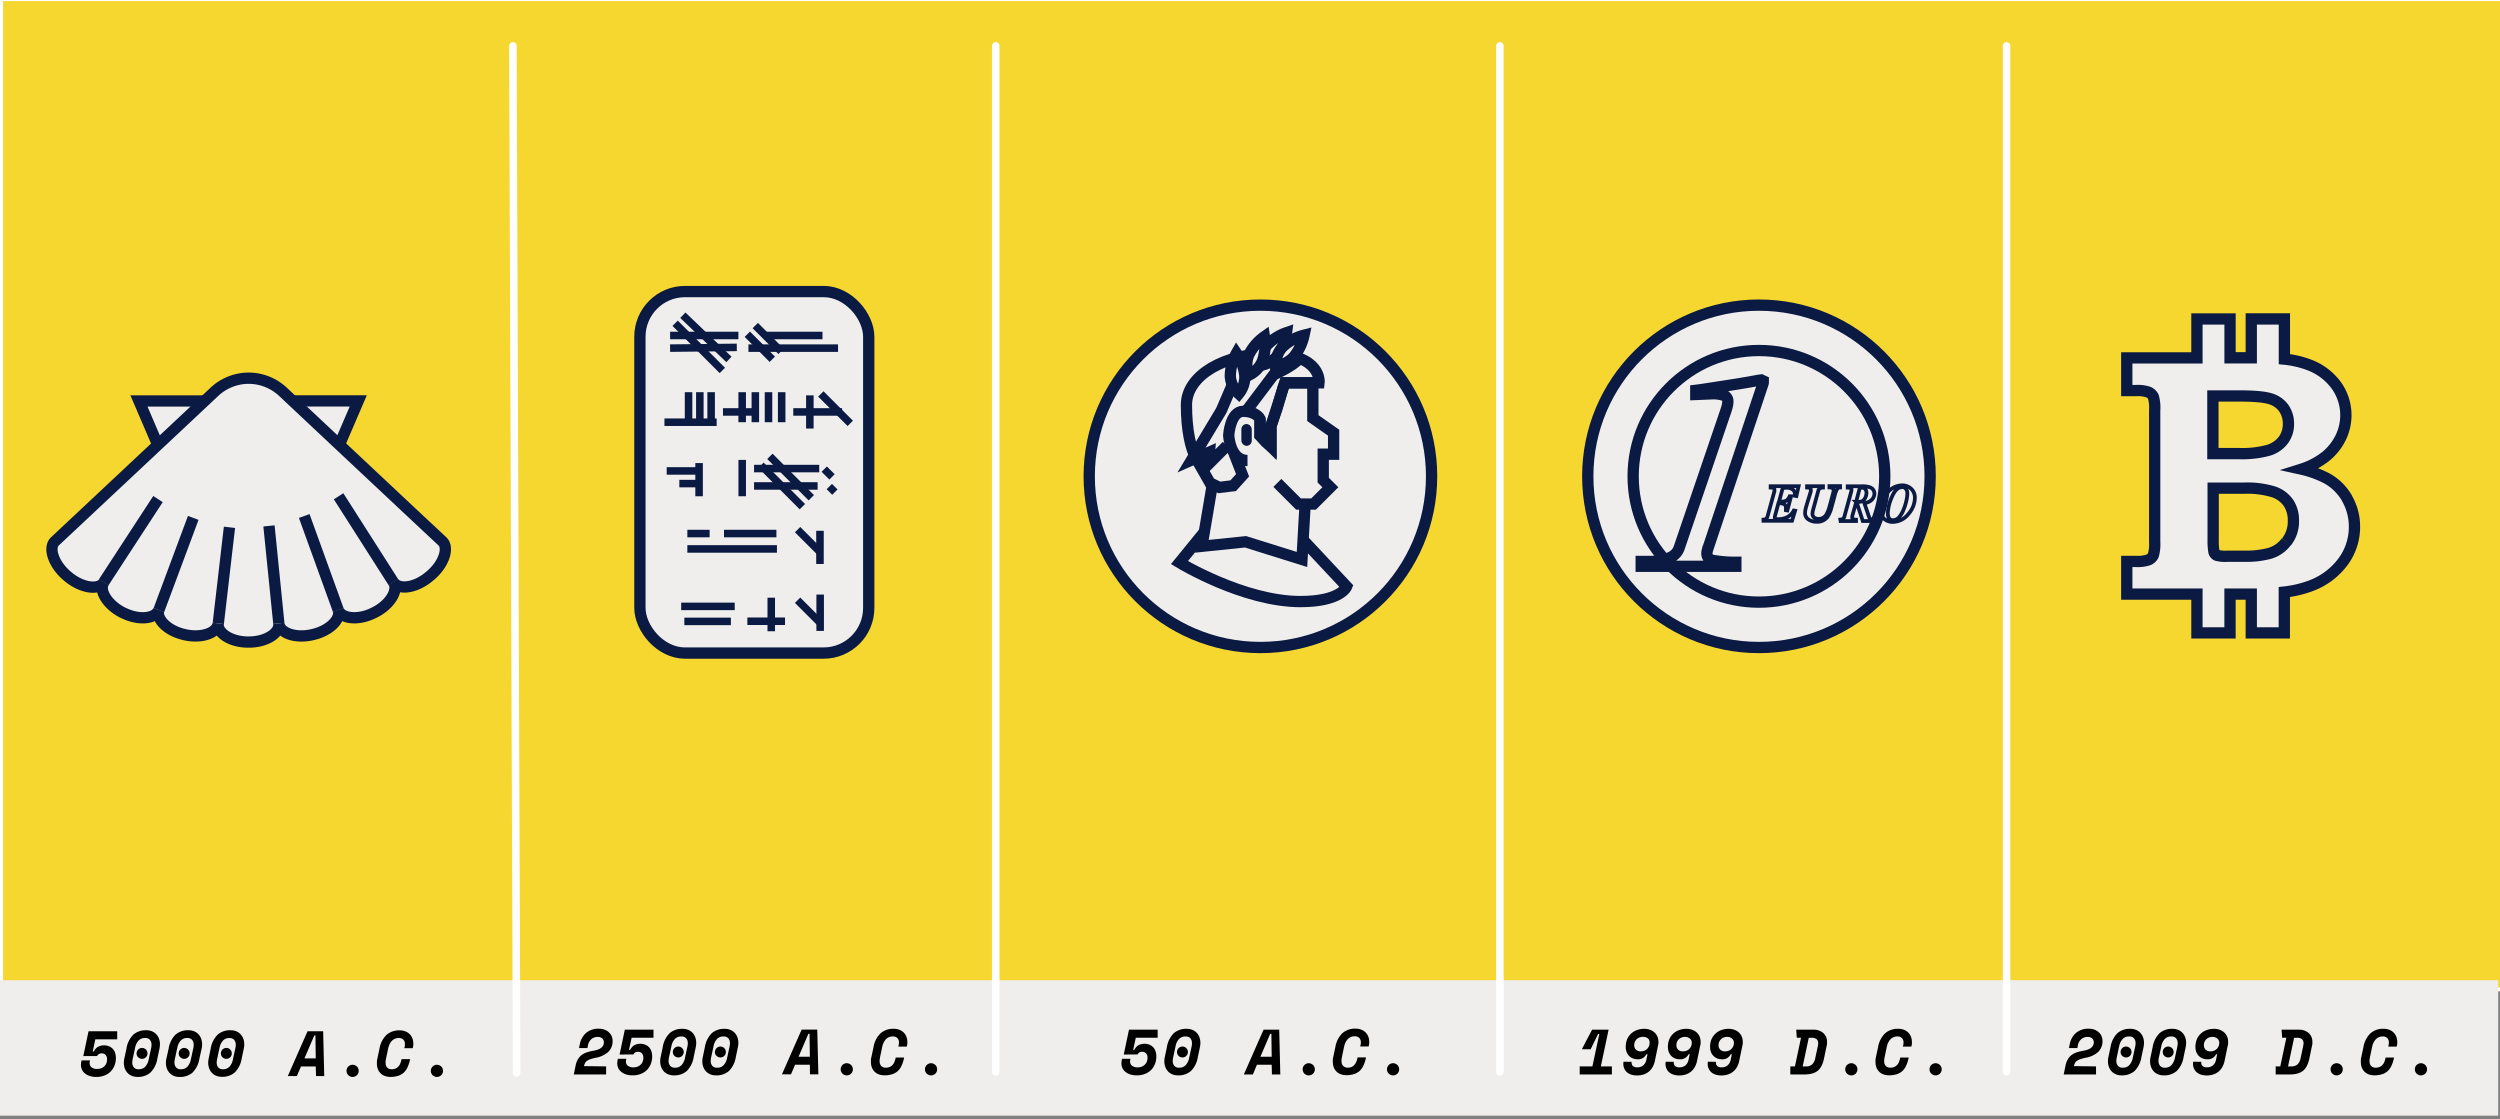 <svg xmlns="http://www.w3.org/2000/svg" viewBox="0 0 664.47 297.53"><rect x="0" y="0" width="664.47" height="297.53" fill="#808080" stroke="none"/><title>svgTavola disegno 1 copia 6</title><g id="Livello_2" data-name="Livello 2"><rect x="0.31" y="-0.22" width="664.89" height="263.19" style="fill:#f5d72f;stroke:#fff;stroke-miterlimit:10"/><path d="M42.13,118.7l-5.2-12.13H55C51.38,110,43.48,117.43,42.13,118.7" style="fill:#efeeec;stroke:#0b1a42;stroke-miterlimit:10;stroke-width:3px"/><path d="M90,118.7c-1.35-1.27-9.23-8.68-12.87-12.14H95.22L90,118.7" style="fill:#efeeec;stroke:#0b1a42;stroke-miterlimit:10;stroke-width:3px"/><path d="M117.55,143.85c-9-8.38-41.46-38.88-42.3-39.67a13.38,13.38,0,0,0-9.07-3.66H66a13.38,13.38,0,0,0-9.06,3.66c-.83.79-33.34,31.28-42.3,39.67-1.79,1.6-.61,5.86,3,9.05l.64.54c3.77,3,8.05,3.39,9.32,1.33-1.37,2,.7,5.8,4.89,8L33,163c4.2,2,8.34,1.36,9.2-.86-.75,2.26,2.07,5.36,6.52,6.46l.51.12c4.59,1,8.54-.61,8.77-3-.33,2.41,3.14,4.87,7.8,4.93h.51c4.66-.06,8.13-2.51,7.8-4.93.23,2.43,4.18,4,8.77,3l.51-.12c4.46-1.1,7.27-4.2,6.52-6.46.86,2.22,5,2.85,9.2.86l.58-.28c4.19-2.16,6.26-6,4.89-8,1.27,2.05,5.55,1.71,9.32-1.33l.64-.54C118.15,149.71,119.34,145.45,117.55,143.85Z" style="fill:#efeeec;stroke:#0b1a42;stroke-miterlimit:10;stroke-width:3px"/><rect x="170.08" y="77.49" width="60.82" height="96.09" rx="12" ry="12" style="fill:#efeeec;stroke:#0b1a42;stroke-miterlimit:10;stroke-width:3px"/><line x1="41.99" y1="132.65" x2="27.56" y2="154.77" style="fill:#f7931b;stroke:#0b1a42;stroke-miterlimit:10;stroke-width:3px"/><line x1="51.36" y1="137.65" x2="42.23" y2="162.16" style="fill:#f7931b;stroke:#0b1a42;stroke-miterlimit:10;stroke-width:3px"/><line x1="60.99" y1="140.15" x2="58.02" y2="165.69" style="fill:#f7931b;stroke:#0b1a42;stroke-miterlimit:10;stroke-width:3px"/><line x1="71.49" y1="139.78" x2="74.11" y2="165.69" style="fill:#f7931b;stroke:#0b1a42;stroke-miterlimit:10;stroke-width:3px"/><line x1="80.86" y1="137.15" x2="89.91" y2="162.16" style="fill:#f7931b;stroke:#0b1a42;stroke-miterlimit:10;stroke-width:3px"/><line x1="89.99" y1="131.9" x2="104.58" y2="154.77" style="fill:#f7931b;stroke:#0b1a42;stroke-miterlimit:10;stroke-width:3px"/><circle cx="335" cy="126.6" r="45.5" style="fill:#efeeec;stroke:#0b1a42;stroke-miterlimit:10;stroke-width:3px"/><path d="M339.51,128.35l5.62,5.62h4l4.46-4.46-1.89-1.89v-6.9h2.76V115l-5.52-3.87v-9.39h-7.46l-3.68,11.51v5.43l-2.9-2.9v-4.46s-1-2-4.46-2-3.87,6.35-3.87,6.35.28,6.72,5,6.72" style="fill:none;stroke:#0b1a42;stroke-miterlimit:10;stroke-width:3px"/><polyline points="322.21 128.91 319.45 145.2 331.04 144 346.05 148.7 346.88 134.15" style="fill:none;stroke:#0b1a42;stroke-miterlimit:10;stroke-width:3px"/><polyline points="326.07 118.5 321.22 123.36 321.47 120.16 316.68 122.28 324.6 109.11 327.64 102.03" style="fill:none;stroke:#0b1a42;stroke-miterlimit:10;stroke-width:3px"/><path d="M328,120.51l2.26,5.82-2.49,2.76-3.68.46-2.49-1.2-3.68-6.44c-1.47-2.67-2.58-7.64-2.58-14.27,0-8,10.4-13.7,22.18-13.62,14,.09,13.07,7.73,13.07,7.73h-9.11l-.37,1-1.75,6-1.56,4.51v5.43l-1.38-1.2-1.52-1.7v-4.46" style="fill:none;stroke:#0b1a42;stroke-miterlimit:10;stroke-width:3px"/><path d="M345.13,95.49c-1.47,1.84-6.63,4.14-6.63,4.14L331,109.57" style="fill:none;stroke:#0b1a42;stroke-miterlimit:10;stroke-width:3px"/><rect x="329.94" y="112.7" width="2.76" height="5.8" rx="1.38" ry="1.38" style="fill:#0b1a42"/><path d="M320,141.53l-6.52,8s17,10.36,32.17,10.36c10.77,0,12.29-4,12.29-4L346.6,143.77" style="fill:none;stroke:#0b1a42;stroke-miterlimit:10;stroke-width:3px"/><path d="M341.94,88.42a13.62,13.62,0,0,1-2.3,6,7.32,7.32,0,0,1-4.56,2.68A7.12,7.12,0,0,1,336.52,92,13.06,13.06,0,0,1,341.94,88.42Z" style="fill:#efeeec;stroke:#0b1a42;stroke-miterlimit:10;stroke-width:3px"/><path d="M346.6,89.09a13.62,13.62,0,0,1-2.78,5.81,7.32,7.32,0,0,1-4.77,2.3,7.12,7.12,0,0,1,1.86-5A13.06,13.06,0,0,1,346.6,89.09Z" style="fill:#efeeec;stroke:#0b1a42;stroke-miterlimit:10;stroke-width:3px"/><path d="M336.08,89.46a13.62,13.62,0,0,1-.52,6.42,7.32,7.32,0,0,1-3.63,3.85,7.12,7.12,0,0,1-.05-5.34A13.06,13.06,0,0,1,336.08,89.46Z" style="fill:#efeeec;stroke:#0b1a42;stroke-miterlimit:10;stroke-width:3px"/><path d="M328.64,93.87a13.28,13.28,0,0,1,2.21,5.88,7.14,7.14,0,0,1-1.6,4.91A6.94,6.94,0,0,1,327,100,12.74,12.74,0,0,1,328.64,93.87Z" style="fill:#efeeec;stroke:#0b1a42;stroke-miterlimit:10;stroke-width:3px"/><circle cx="467.51" cy="126.6" r="45.5" style="fill:#efeeec;stroke:#0b1a42;stroke-miterlimit:10;stroke-width:3px"/><circle cx="467.51" cy="126.6" r="33.44" style="fill:#efeeec;stroke:#0b1a42;stroke-miterlimit:10;stroke-width:3px"/><path d="M436.21,149.23l3,0a15.81,15.81,0,0,0,4.71-1.06,4.32,4.32,0,0,0,2.42-2.67l12.29-36.07q.31-.89.46-1.52a4.76,4.76,0,0,0,.15-1.13,1.65,1.65,0,0,0-1-1.68,8.82,8.82,0,0,0-3.21-.43l-4.31.18v-1.11l1.14-.14q1.23-.18,6.53-1t7.54-1.25l1.36-.25.84-.11.53.25c0,.14,0,.29,0,.43a1.57,1.57,0,0,1-.11.43l-14.66,43.84q-.09.29-.15.57a2.54,2.54,0,0,0-.07.57,1.81,1.81,0,0,0,1.58,1.86,33.82,33.82,0,0,0,6.12.5v1.07H436.21Z" style="fill:none;stroke:#0b1a42;stroke-miterlimit:10;stroke-width:3px"/><path d="M468.7,138.11a1.5,1.5,0,0,0,.73-.24,1.4,1.4,0,0,0,.39-.74l1.7-6.2q.06-.24.1-.43a1.62,1.62,0,0,0,0-.33c0-.23-.06-.38-.19-.44a2.84,2.84,0,0,0-.82-.14v-.36h7.44l-.59,2.62-.37-.06a2.51,2.51,0,0,0-.32-1.42,2.56,2.56,0,0,0-2.14-.71,1.24,1.24,0,0,0-.71.13,1,1,0,0,0-.26.5l-.82,3.07a5.7,5.7,0,0,0,1.88-.24,2.7,2.7,0,0,0,.95-1.22l.38,0-1,3.78-.38-.07q0-.2,0-.34c0-.1,0-.18,0-.24a1.12,1.12,0,0,0-.41-1,3.16,3.16,0,0,0-1.58-.27l-.91,3.37a1.92,1.92,0,0,0-.05.24,1.31,1.31,0,0,0,0,.18.38.38,0,0,0,.15.31,1.07,1.07,0,0,0,.62.12,5.81,5.81,0,0,0,2.14-.35,4.12,4.12,0,0,0,2.15-1.95l.34.06-.82,2.68H468.7Z" style="fill:none;stroke:#0b1a42"/><path d="M481.19,130.93q.06-.23.1-.43a1.82,1.82,0,0,0,0-.35c0-.22-.06-.36-.19-.42a3,3,0,0,0-.81-.14v-.36h4.24v.36a2.15,2.15,0,0,0-.87.22,1.35,1.35,0,0,0-.42.78l-1.13,4.14q-.16.55-.24.9a4.7,4.7,0,0,0-.14.92,1.25,1.25,0,0,0,.45,1,1.94,1.94,0,0,0,1.24.36,2.32,2.32,0,0,0,2-1.14,8.3,8.3,0,0,0,.87-2.23l.8-2.88q.14-.63.13-.55a3.65,3.65,0,0,0,.12-.74.69.69,0,0,0-.36-.67,2.19,2.19,0,0,0-.74-.15v-.36h2.83v.36a1,1,0,0,0-.77.4,6.9,6.9,0,0,0-.64,1.7l-.86,3.15a8.53,8.53,0,0,1-1.11,2.62,3.38,3.38,0,0,1-2.85,1.26,3.71,3.71,0,0,1-2.18-.62,2,2,0,0,1-.89-1.74,4.74,4.74,0,0,1,.11-.94q.07-.32.29-1.11Z" style="fill:none;stroke:#0b1a42"/><path d="M489.14,138.11a1.51,1.51,0,0,0,.73-.24,1.41,1.41,0,0,0,.39-.74l1.7-6.19.09-.33a2.36,2.36,0,0,0,.06-.45c0-.22-.06-.36-.19-.42a3,3,0,0,0-.82-.14v-.36h3.8a6.12,6.12,0,0,1,2,.25,1.73,1.73,0,0,1,1.29,1.75,2.29,2.29,0,0,1-.22.92,2.34,2.34,0,0,1-.72.89,3,3,0,0,1-.84.46,9.05,9.05,0,0,1-.88.24l.09.27,1.06,3.12a1.63,1.63,0,0,0,.46.79,1.44,1.44,0,0,0,.75.19v.36h-2.78l-1.49-4.56h-.39l-.82,2.87-.11.48a.88.88,0,0,0,0,.12,1.29,1.29,0,0,0,0,.13q0,.37.18.46a2.69,2.69,0,0,0,.83.15v.36h-4.11Zm5.29-4.75a1.74,1.74,0,0,0,1-.53,2.82,2.82,0,0,0,.44-.76,2.7,2.7,0,0,0,.21-1.06,1.56,1.56,0,0,0-.29-1,1.15,1.15,0,0,0-1-.38.57.57,0,0,0-.41.12,1.1,1.1,0,0,0-.22.49l-.83,3.16A6,6,0,0,0,494.43,133.35Z" style="fill:none;stroke:#0b1a42"/><path d="M501.5,131.12a5.26,5.26,0,0,1,4-2.12,3.43,3.43,0,0,1,2.45.9,3.17,3.17,0,0,1,1,2.43,6.5,6.5,0,0,1-1.69,4.24,5.32,5.32,0,0,1-4.15,2.15,3.3,3.3,0,0,1-2.4-.9,3.2,3.2,0,0,1-.93-2.41A6.55,6.55,0,0,1,501.5,131.12Zm.42,6.3a1.2,1.2,0,0,0,1.2.83,2.16,2.16,0,0,0,1.48-.6,6.75,6.75,0,0,0,1.38-2.3,12.71,12.71,0,0,0,.71-2.26,9.56,9.56,0,0,0,.26-1.92,2,2,0,0,0-.34-1.19,1.21,1.21,0,0,0-1.07-.5q-1.72,0-2.89,3.06a11.28,11.28,0,0,0-.89,3.87A2.79,2.79,0,0,0,501.93,137.42Z" style="fill:none;stroke:#0b1a42"/><path d="M623.82,132.45a14.07,14.07,0,0,0-5.35-5.29,27.64,27.64,0,0,0-6.75-2.46,20.19,20.19,0,0,0,6.62-3.54,14.93,14.93,0,0,0,3.83-4.93A13.61,13.61,0,0,0,621,102.48a15.82,15.82,0,0,0-7.2-5.48,25.84,25.84,0,0,0-6.64-1.55V84.77h-8.8V95.1h-5.64V84.78h-8.8V95.12l-18.65,0v8.69h2.48a8.47,8.47,0,0,1,3.35.44,2.69,2.69,0,0,1,1.24,1.21,10.54,10.54,0,0,1,.35,3.56l0,35a10.91,10.91,0,0,1-.35,3.54,2.54,2.54,0,0,1-1.24,1.22,8.8,8.8,0,0,1-3.35.44h-2.48v8.69l18.65,0v10.31h8.79V157.9h5.65v10.32h8.78V157.36a29.15,29.15,0,0,0,7.14-1.7,18.74,18.74,0,0,0,8.51-6.42,15.47,15.47,0,0,0,3-9.21,14.93,14.93,0,0,0-2-7.58m-35.63-27.21h6.88q6,0,8.37.74a6.71,6.71,0,0,1,3.59,2.5,7.2,7.2,0,0,1,1.24,4.23,7.08,7.08,0,0,1-1.31,4.2,7.76,7.76,0,0,1-3.89,2.74,26.34,26.34,0,0,1-8,.91h-6.88ZM607.68,144a8.54,8.54,0,0,1-4.47,3.09,24.46,24.46,0,0,1-6.62.75H592a9.09,9.09,0,0,1-2.8-.24,1.46,1.46,0,0,1-.75-.87,18,18,0,0,1-.22-3.38v-13.6h8.12a23.9,23.9,0,0,1,8,1,7.92,7.92,0,0,1,3.91,2.93,8.29,8.29,0,0,1,1.3,4.72,8.74,8.74,0,0,1-1.83,5.62" style="fill:#efeeec;stroke:#0b1a42;stroke-miterlimit:10;stroke-width:3px"/><rect x="-0.01" y="260.53" width="664" height="36" style="fill:#efeeec"/><path d="M22.14,280.7l1.39-6.6h7.62v2.14H25.34l-.7,3.23h.31a3,3,0,0,1,1-1.19,3.58,3.58,0,0,1,3-.2,2.84,2.84,0,0,1,1,.67,3,3,0,0,1,.63,1.06,4.26,4.26,0,0,1,.22,1.41,5.41,5.41,0,0,1-.35,1.94,4.59,4.59,0,0,1-1,1.6,4.77,4.77,0,0,1-1.64,1.08,5.88,5.88,0,0,1-2.24.4,5.48,5.48,0,0,1-1.67-.24,3.87,3.87,0,0,1-1.27-.66,2.93,2.93,0,0,1-.82-1,3,3,0,0,1-.29-1.32,3.94,3.94,0,0,1,.08-.77l.08-.41h2.24l-.05.24-.05.26a1.27,1.27,0,0,0,0,.23,1.39,1.39,0,0,0,.51,1.11,2.4,2.4,0,0,0,1.58.43,2.81,2.81,0,0,0,1-.19,2.43,2.43,0,0,0,.82-.52,2.36,2.36,0,0,0,.53-.77,2.47,2.47,0,0,0,.19-1,1.7,1.7,0,0,0-.41-1.28,1.43,1.43,0,0,0-1-.38,1.33,1.33,0,0,0-.79.21,1.46,1.46,0,0,0-.45.5Z"/><path d="M33.61,278.72A6.69,6.69,0,0,1,35.43,275a5,5,0,0,1,3.47-1.17,3.82,3.82,0,0,1,1.52.29,3.25,3.25,0,0,1,1.13.79,3.49,3.49,0,0,1,.71,1.18,4.24,4.24,0,0,1,.25,1.46,5.33,5.33,0,0,1-.12,1.14l-.56,2.65A6.7,6.7,0,0,1,40,285.06a5,5,0,0,1-3.47,1.17,3.82,3.82,0,0,1-1.52-.29,3.25,3.25,0,0,1-1.13-.79,3.49,3.49,0,0,1-.71-1.18,4.24,4.24,0,0,1-.25-1.46,5.34,5.34,0,0,1,.12-1.14Zm3.26,5.47a2.24,2.24,0,0,0,1.76-.71,3.92,3.92,0,0,0,.88-1.84l.66-3.06a4,4,0,0,0,.1-.87,2,2,0,0,0-.42-1.33,1.61,1.61,0,0,0-1.29-.49,2.24,2.24,0,0,0-1.76.71,3.9,3.9,0,0,0-.88,1.84l-.66,3.06a4,4,0,0,0-.1.87,2,2,0,0,0,.42,1.33A1.61,1.61,0,0,0,36.88,284.2ZM36.3,280a1.45,1.45,0,1,1,.42,1A1.37,1.37,0,0,1,36.3,280Z"/><path d="M44.82,278.72A6.69,6.69,0,0,1,46.64,275a5,5,0,0,1,3.47-1.17,3.82,3.82,0,0,1,1.52.29,3.25,3.25,0,0,1,1.13.79,3.49,3.49,0,0,1,.71,1.18,4.24,4.24,0,0,1,.25,1.46,5.33,5.33,0,0,1-.12,1.14L53,281.38a6.7,6.7,0,0,1-1.82,3.69,5,5,0,0,1-3.47,1.17,3.82,3.82,0,0,1-1.52-.29,3.25,3.25,0,0,1-1.13-.79,3.49,3.49,0,0,1-.71-1.18,4.24,4.24,0,0,1-.25-1.46,5.34,5.34,0,0,1,.12-1.14Zm3.26,5.47a2.24,2.24,0,0,0,1.76-.71,3.92,3.92,0,0,0,.88-1.84l.66-3.06a4,4,0,0,0,.1-.87,2,2,0,0,0-.42-1.33,1.61,1.61,0,0,0-1.29-.49,2.24,2.24,0,0,0-1.76.71,3.9,3.9,0,0,0-.88,1.84l-.66,3.06a4,4,0,0,0-.1.87,2,2,0,0,0,.42,1.33A1.61,1.61,0,0,0,48.08,284.2ZM47.5,280a1.45,1.45,0,1,1,.42,1A1.37,1.37,0,0,1,47.5,280Z"/><path d="M56,278.72A6.69,6.69,0,0,1,57.84,275a5,5,0,0,1,3.47-1.17,3.82,3.82,0,0,1,1.52.29,3.25,3.25,0,0,1,1.13.79,3.49,3.49,0,0,1,.71,1.18,4.24,4.24,0,0,1,.25,1.46,5.33,5.33,0,0,1-.12,1.14l-.56,2.65a6.7,6.7,0,0,1-1.82,3.69,5,5,0,0,1-3.47,1.17,3.82,3.82,0,0,1-1.52-.29,3.25,3.25,0,0,1-1.13-.79,3.49,3.49,0,0,1-.71-1.18,4.24,4.24,0,0,1-.25-1.46,5.34,5.34,0,0,1,.12-1.14Zm3.26,5.47a2.24,2.24,0,0,0,1.76-.71,3.92,3.92,0,0,0,.88-1.84l.66-3.06a4,4,0,0,0,.1-.87,2,2,0,0,0-.42-1.33A1.61,1.61,0,0,0,61,275.9a2.24,2.24,0,0,0-1.76.71,3.9,3.9,0,0,0-.88,1.84l-.66,3.06a4,4,0,0,0-.1.87A2,2,0,0,0,58,283.7,1.61,1.61,0,0,0,59.29,284.2ZM58.71,280a1.45,1.45,0,1,1,.42,1A1.37,1.37,0,0,1,58.71,280Z"/><path d="M83.92,283.45H80L78.9,286h-2.4l5.24-11.9h4.15l.29,11.9H84Zm-3-2.14h3l-.08-6.09h-.31Z"/><path d="M95.34,284.62a1.6,1.6,0,0,1-.13.64,1.54,1.54,0,0,1-.35.51,1.72,1.72,0,0,1-.52.34,1.56,1.56,0,0,1-.62.13,1.54,1.54,0,0,1-.63-.13,1.72,1.72,0,0,1-.51-.34,1.54,1.54,0,0,1-.35-.51,1.65,1.65,0,0,1,0-1.28,1.54,1.54,0,0,1,.35-.51,1.72,1.72,0,0,1,.51-.34,1.53,1.53,0,0,1,.63-.13,1.55,1.55,0,0,1,.62.13,1.72,1.72,0,0,1,.52.34,1.54,1.54,0,0,1,.35.51A1.6,1.6,0,0,1,95.34,284.62Z"/><path d="M104.06,284.2a2.6,2.6,0,0,0,1.08-.2,2.31,2.31,0,0,0,.76-.54,2.55,2.55,0,0,0,.48-.77,5.52,5.52,0,0,0,.28-.88l.07-.31H109l-.07.31a8.29,8.29,0,0,1-.65,1.93,4.42,4.42,0,0,1-1,1.38,4.19,4.19,0,0,1-1.5.83,6.65,6.65,0,0,1-2,.28,4.3,4.3,0,0,1-1.46-.24,3.1,3.1,0,0,1-1.88-1.81,4,4,0,0,1-.26-1.5,5.58,5.58,0,0,1,0-.61c0-.2.06-.44.12-.7l.56-2.65a6.6,6.6,0,0,1,1.87-3.66,5.06,5.06,0,0,1,3.5-1.2,4,4,0,0,1,1.52.27,3.39,3.39,0,0,1,1.14.74,3.17,3.17,0,0,1,.71,1.1,3.65,3.65,0,0,1,.25,1.34,3.39,3.39,0,0,1,0,.48c0,.16-.05.32-.08.49l-.07.31h-2.24l.07-.31a3.26,3.26,0,0,0,.1-.78,1.73,1.73,0,0,0-.38-1.13,1.64,1.64,0,0,0-1.33-.47,2.4,2.4,0,0,0-1,.21,2.54,2.54,0,0,0-.8.58,3.35,3.35,0,0,0-.57.85,4.88,4.88,0,0,0-.35,1l-.63,3c0,.17-.06.34-.08.5a3.47,3.47,0,0,0,0,.47,1.8,1.8,0,0,0,.4,1.22A1.69,1.69,0,0,0,104.06,284.2Z"/><path d="M117.75,284.62a1.6,1.6,0,0,1-.13.64,1.54,1.54,0,0,1-.35.51,1.72,1.72,0,0,1-.52.34,1.56,1.56,0,0,1-.62.13,1.54,1.54,0,0,1-.63-.13,1.72,1.72,0,0,1-.51-.34,1.54,1.54,0,0,1-.35-.51,1.65,1.65,0,0,1,0-1.28,1.54,1.54,0,0,1,.35-.51,1.72,1.72,0,0,1,.51-.34,1.53,1.53,0,0,1,.63-.13,1.55,1.55,0,0,1,.62.13,1.72,1.72,0,0,1,.52.34,1.54,1.54,0,0,1,.35.51A1.6,1.6,0,0,1,117.75,284.62Z"/><path d="M161.1,283.44v2.14h-8.6l.49-2.35a5.27,5.27,0,0,1,.62-1.69,4,4,0,0,1,1-1.14,4.88,4.88,0,0,1,1.4-.71,12.58,12.58,0,0,1,1.78-.43,6.5,6.5,0,0,0,1-.25,3.64,3.64,0,0,0,.87-.42,2,2,0,0,0,.61-.65,1.81,1.81,0,0,0,.23-.94,1.34,1.34,0,0,0-.42-1,1.77,1.77,0,0,0-1.24-.39,2.45,2.45,0,0,0-1.67.59,2.87,2.87,0,0,0-.89,1.62l-.15.75H153.9l.2-1a5.33,5.33,0,0,1,1.71-3.06,5,5,0,0,1,3.36-1.09,4.2,4.2,0,0,1,1.53.26,3.41,3.41,0,0,1,1.15.71,3.18,3.18,0,0,1,.72,1,3.12,3.12,0,0,1,.25,1.24,3.89,3.89,0,0,1-1.15,2.95,6.52,6.52,0,0,1-3.22,1.54,11.61,11.61,0,0,0-1.5.39,3.87,3.87,0,0,0-.92.44,1.59,1.59,0,0,0-.5.54,3.17,3.17,0,0,0-.26.67l-.05.2Z"/><path d="M164.68,280.28l1.39-6.6h7.62v2.14h-5.81l-.7,3.23h.31a3,3,0,0,1,1-1.19,3.58,3.58,0,0,1,3-.2,2.84,2.84,0,0,1,1,.67,3,3,0,0,1,.63,1.06,4.26,4.26,0,0,1,.22,1.41,5.41,5.41,0,0,1-.35,1.94,4.59,4.59,0,0,1-1,1.6,4.77,4.77,0,0,1-1.64,1.08,5.88,5.88,0,0,1-2.24.4,5.48,5.48,0,0,1-1.67-.24,3.87,3.87,0,0,1-1.27-.66,2.93,2.93,0,0,1-.82-1,3,3,0,0,1-.29-1.32,3.94,3.94,0,0,1,.08-.77l.08-.41h2.24l-.05.24-.05.26a1.27,1.27,0,0,0,0,.23,1.39,1.39,0,0,0,.51,1.11,2.4,2.4,0,0,0,1.58.43,2.81,2.81,0,0,0,1-.19,2.43,2.43,0,0,0,.82-.52,2.36,2.36,0,0,0,.53-.77,2.47,2.47,0,0,0,.19-1,1.7,1.7,0,0,0-.41-1.28,1.43,1.43,0,0,0-1-.38,1.33,1.33,0,0,0-.79.21,1.46,1.46,0,0,0-.45.5Z"/><path d="M176.15,278.31a6.69,6.69,0,0,1,1.82-3.69,5,5,0,0,1,3.47-1.17,3.82,3.82,0,0,1,1.52.29,3.25,3.25,0,0,1,1.13.79,3.49,3.49,0,0,1,.71,1.18,4.24,4.24,0,0,1,.25,1.46,5.33,5.33,0,0,1-.12,1.14l-.56,2.65a6.7,6.7,0,0,1-1.82,3.69,5,5,0,0,1-3.47,1.17,3.82,3.82,0,0,1-1.52-.29,3.25,3.25,0,0,1-1.13-.79,3.49,3.49,0,0,1-.71-1.18,4.24,4.24,0,0,1-.25-1.46,5.34,5.34,0,0,1,.12-1.14Zm3.26,5.47a2.24,2.24,0,0,0,1.76-.71,3.92,3.92,0,0,0,.88-1.84l.66-3.06a4,4,0,0,0,.1-.87,2,2,0,0,0-.42-1.33,1.61,1.61,0,0,0-1.29-.49,2.24,2.24,0,0,0-1.76.71,3.9,3.9,0,0,0-.88,1.84l-.66,3.06a4,4,0,0,0-.1.87,2,2,0,0,0,.42,1.33A1.61,1.61,0,0,0,179.41,283.78Zm-.58-4.15a1.45,1.45,0,1,1,.42,1A1.37,1.37,0,0,1,178.84,279.63Z"/><path d="M187.35,278.31a6.69,6.69,0,0,1,1.82-3.69,5,5,0,0,1,3.47-1.17,3.82,3.82,0,0,1,1.52.29,3.25,3.25,0,0,1,1.13.79,3.49,3.49,0,0,1,.71,1.18,4.24,4.24,0,0,1,.25,1.46,5.33,5.33,0,0,1-.12,1.14l-.56,2.65a6.7,6.7,0,0,1-1.82,3.69,5,5,0,0,1-3.47,1.17,3.82,3.82,0,0,1-1.52-.29,3.25,3.25,0,0,1-1.13-.79,3.49,3.49,0,0,1-.71-1.18,4.24,4.24,0,0,1-.25-1.46,5.34,5.34,0,0,1,.12-1.14Zm3.26,5.47a2.24,2.24,0,0,0,1.76-.71,3.92,3.92,0,0,0,.88-1.84l.66-3.06a4,4,0,0,0,.1-.87,2,2,0,0,0-.42-1.33,1.61,1.61,0,0,0-1.29-.49,2.24,2.24,0,0,0-1.76.71,3.9,3.9,0,0,0-.88,1.84l-.66,3.06a4,4,0,0,0-.1.87,2,2,0,0,0,.42,1.33A1.61,1.61,0,0,0,190.62,283.78Zm-.58-4.15a1.45,1.45,0,1,1,.42,1A1.37,1.37,0,0,1,190,279.63Z"/><path d="M215.25,283h-3.93l-1.09,2.55h-2.4l5.24-11.9h4.15l.29,11.9h-2.23Zm-3-2.14h3l-.08-6.09h-.31Z"/><path d="M226.68,284.21a1.6,1.6,0,0,1-.13.64,1.54,1.54,0,0,1-.35.51,1.72,1.72,0,0,1-.52.34,1.56,1.56,0,0,1-.62.13,1.54,1.54,0,0,1-.63-.13,1.72,1.72,0,0,1-.51-.34,1.54,1.54,0,0,1-.35-.51,1.65,1.65,0,0,1,0-1.28,1.54,1.54,0,0,1,.35-.51,1.72,1.72,0,0,1,.51-.34,1.53,1.53,0,0,1,.63-.13,1.55,1.55,0,0,1,.62.13,1.72,1.72,0,0,1,.52.34,1.54,1.54,0,0,1,.35.51A1.6,1.6,0,0,1,226.68,284.21Z"/><path d="M235.4,283.78a2.6,2.6,0,0,0,1.08-.2,2.31,2.31,0,0,0,.76-.54,2.55,2.55,0,0,0,.48-.77,5.52,5.52,0,0,0,.28-.88l.07-.31h2.24l-.07.31a8.29,8.29,0,0,1-.65,1.93,4.42,4.42,0,0,1-1,1.38,4.19,4.19,0,0,1-1.5.83,6.65,6.65,0,0,1-2,.28,4.3,4.3,0,0,1-1.46-.24,3.1,3.1,0,0,1-1.88-1.81,4,4,0,0,1-.26-1.5,5.58,5.58,0,0,1,0-.61c0-.2.06-.44.12-.7l.56-2.65a6.6,6.6,0,0,1,1.87-3.66,5.06,5.06,0,0,1,3.5-1.2,4,4,0,0,1,1.52.27,3.39,3.39,0,0,1,1.14.74,3.17,3.17,0,0,1,.71,1.1,3.65,3.65,0,0,1,.25,1.34,3.39,3.39,0,0,1,0,.48c0,.16-.05.32-.08.49l-.07.31h-2.24l.07-.31a3.26,3.26,0,0,0,.1-.78,1.73,1.73,0,0,0-.38-1.13,1.64,1.64,0,0,0-1.33-.47,2.4,2.4,0,0,0-1,.21,2.54,2.54,0,0,0-.8.58,3.35,3.35,0,0,0-.57.85,4.88,4.88,0,0,0-.35,1l-.63,3c0,.17-.06.34-.08.5a3.47,3.47,0,0,0,0,.47,1.8,1.8,0,0,0,.4,1.22A1.69,1.69,0,0,0,235.4,283.78Z"/><path d="M249.08,284.21a1.6,1.6,0,0,1-.13.64,1.54,1.54,0,0,1-.35.51,1.72,1.72,0,0,1-.52.34,1.56,1.56,0,0,1-.62.13,1.54,1.54,0,0,1-.63-.13,1.72,1.72,0,0,1-.51-.34,1.54,1.54,0,0,1-.35-.51,1.65,1.65,0,0,1,0-1.28,1.54,1.54,0,0,1,.35-.51,1.72,1.72,0,0,1,.51-.34,1.53,1.53,0,0,1,.63-.13,1.55,1.55,0,0,1,.62.13,1.72,1.72,0,0,1,.52.34,1.54,1.54,0,0,1,.35.51A1.6,1.6,0,0,1,249.08,284.21Z"/><path d="M298.68,280.28l1.39-6.6h7.62v2.14h-5.81l-.7,3.23h.31a3,3,0,0,1,1-1.19,3.58,3.58,0,0,1,3-.2,2.84,2.84,0,0,1,1,.67,3,3,0,0,1,.63,1.06,4.26,4.26,0,0,1,.22,1.41,5.41,5.41,0,0,1-.35,1.94,4.59,4.59,0,0,1-1,1.6,4.77,4.77,0,0,1-1.64,1.08,5.88,5.88,0,0,1-2.24.4,5.48,5.48,0,0,1-1.67-.24,3.87,3.87,0,0,1-1.27-.66,2.93,2.93,0,0,1-.82-1,3,3,0,0,1-.29-1.32,3.94,3.94,0,0,1,.08-.77l.08-.41h2.24l-.05.24-.05.26a1.27,1.27,0,0,0,0,.23,1.39,1.39,0,0,0,.51,1.11,2.4,2.4,0,0,0,1.58.43,2.81,2.81,0,0,0,1-.19,2.43,2.43,0,0,0,.82-.52,2.36,2.36,0,0,0,.53-.77,2.47,2.47,0,0,0,.19-1,1.7,1.7,0,0,0-.41-1.28,1.43,1.43,0,0,0-1-.38,1.33,1.33,0,0,0-.79.21,1.46,1.46,0,0,0-.45.5Z"/><path d="M310.15,278.31a6.69,6.69,0,0,1,1.82-3.69,5,5,0,0,1,3.47-1.17,3.82,3.82,0,0,1,1.52.29,3.25,3.25,0,0,1,1.13.79,3.49,3.49,0,0,1,.71,1.18,4.24,4.24,0,0,1,.25,1.46,5.33,5.33,0,0,1-.12,1.14l-.56,2.65a6.7,6.7,0,0,1-1.82,3.69,5,5,0,0,1-3.47,1.17,3.82,3.82,0,0,1-1.52-.29,3.25,3.25,0,0,1-1.13-.79,3.49,3.49,0,0,1-.71-1.18,4.24,4.24,0,0,1-.25-1.46,5.34,5.34,0,0,1,.12-1.14Zm3.26,5.47a2.24,2.24,0,0,0,1.76-.71,3.92,3.92,0,0,0,.88-1.84l.66-3.06a4,4,0,0,0,.1-.87,2,2,0,0,0-.42-1.33,1.61,1.61,0,0,0-1.29-.49,2.24,2.24,0,0,0-1.76.71,3.9,3.9,0,0,0-.88,1.84l-.66,3.06a4,4,0,0,0-.1.87,2,2,0,0,0,.42,1.33A1.61,1.61,0,0,0,313.41,283.78Zm-.58-4.15a1.45,1.45,0,1,1,.42,1A1.37,1.37,0,0,1,312.84,279.63Z"/><path d="M338,283h-3.93L333,285.58h-2.4l5.24-11.9H340l.29,11.9h-2.23Zm-3-2.14h3l-.08-6.09h-.31Z"/><path d="M349.47,284.21a1.6,1.6,0,0,1-.13.64,1.54,1.54,0,0,1-.35.51,1.72,1.72,0,0,1-.52.34,1.56,1.56,0,0,1-.62.13,1.54,1.54,0,0,1-.63-.13,1.72,1.72,0,0,1-.51-.34,1.54,1.54,0,0,1-.35-.51,1.65,1.65,0,0,1,0-1.28,1.54,1.54,0,0,1,.35-.51,1.72,1.72,0,0,1,.51-.34,1.53,1.53,0,0,1,.63-.13,1.55,1.55,0,0,1,.62.13,1.72,1.72,0,0,1,.52.34,1.54,1.54,0,0,1,.35.51A1.6,1.6,0,0,1,349.47,284.21Z"/><path d="M358.19,283.78a2.6,2.6,0,0,0,1.08-.2A2.31,2.31,0,0,0,360,283a2.55,2.55,0,0,0,.48-.77,5.52,5.52,0,0,0,.28-.88l.07-.31h2.24l-.07.31a8.29,8.29,0,0,1-.65,1.93,4.42,4.42,0,0,1-1,1.38,4.19,4.19,0,0,1-1.5.83,6.65,6.65,0,0,1-2,.28,4.3,4.3,0,0,1-1.46-.24,3.1,3.1,0,0,1-1.88-1.81,4,4,0,0,1-.26-1.5,5.58,5.58,0,0,1,0-.61c0-.2.06-.44.12-.7l.56-2.65a6.6,6.6,0,0,1,1.87-3.66,5.06,5.06,0,0,1,3.5-1.2,4,4,0,0,1,1.52.27,3.39,3.39,0,0,1,1.14.74,3.17,3.17,0,0,1,.71,1.1,3.65,3.65,0,0,1,.25,1.34,3.39,3.39,0,0,1,0,.48c0,.16-.05.32-.08.49l-.07.31h-2.24l.07-.31a3.26,3.26,0,0,0,.1-.78,1.73,1.73,0,0,0-.38-1.13,1.64,1.64,0,0,0-1.33-.47,2.4,2.4,0,0,0-1,.21,2.54,2.54,0,0,0-.8.58,3.35,3.35,0,0,0-.57.85,4.88,4.88,0,0,0-.35,1l-.63,3c0,.17-.06.34-.08.5a3.47,3.47,0,0,0,0,.47,1.8,1.8,0,0,0,.4,1.22A1.69,1.69,0,0,0,358.19,283.78Z"/><path d="M371.88,284.21a1.6,1.6,0,0,1-.13.64,1.54,1.54,0,0,1-.35.51,1.72,1.72,0,0,1-.52.34,1.56,1.56,0,0,1-.62.13,1.54,1.54,0,0,1-.63-.13,1.72,1.72,0,0,1-.51-.34,1.54,1.54,0,0,1-.35-.51,1.65,1.65,0,0,1,0-1.28,1.54,1.54,0,0,1,.35-.51,1.72,1.72,0,0,1,.51-.34,1.53,1.53,0,0,1,.63-.13,1.55,1.55,0,0,1,.62.13,1.72,1.72,0,0,1,.52.34,1.54,1.54,0,0,1,.35.51A1.6,1.6,0,0,1,371.88,284.21Z"/><path d="M423.24,283.44l1.84-8.64h-.31l-2,4.08h-2.24v-.2l2.63-5h4.39l-2.07,9.76h2.94v2.14h-8.55v-2.14Z"/><path d="M433.66,282.22a1.15,1.15,0,0,0,0,.29,1.13,1.13,0,0,0,.35.82,1.61,1.61,0,0,0,1.16.35,2.32,2.32,0,0,0,1.62-.54,2.56,2.56,0,0,0,.78-1.4l.32-1.53h-.31a2.39,2.39,0,0,1-2.41,1.33,3.12,3.12,0,0,1-1.13-.21,2.93,2.93,0,0,1-1.68-1.65,3.65,3.65,0,0,1-.26-1.44,5.36,5.36,0,0,1,.33-1.91,4.29,4.29,0,0,1,1-1.51,4.46,4.46,0,0,1,1.55-1,5.56,5.56,0,0,1,2.07-.37,4.38,4.38,0,0,1,1.49.25,3.54,3.54,0,0,1,1.19.7,3.15,3.15,0,0,1,.78,1.09,3.45,3.45,0,0,1,.28,1.4,3.51,3.51,0,0,1,0,.43c0,.14,0,.29-.08.48l-.88,4.25a5.54,5.54,0,0,1-.59,1.57,4.2,4.2,0,0,1-1,1.2,4.35,4.35,0,0,1-1.39.76,5.44,5.44,0,0,1-1.73.26,4.94,4.94,0,0,1-1.58-.23,3.25,3.25,0,0,1-1.14-.64,2.73,2.73,0,0,1-.7-1,2.9,2.9,0,0,1-.24-1.17,3.7,3.7,0,0,1,.05-.61Zm3-6.63a2.67,2.67,0,0,0-.85.14,2.13,2.13,0,0,0-.73.42,2.09,2.09,0,0,0-.52.69,2.21,2.21,0,0,0-.2,1,1.56,1.56,0,0,0,.45,1.14,1.74,1.74,0,0,0,1.3.46,2.51,2.51,0,0,0,.9-.16,2.2,2.2,0,0,0,.74-.46,2.27,2.27,0,0,0,.5-.71,2.13,2.13,0,0,0,.19-.9A1.41,1.41,0,0,0,438,276,2,2,0,0,0,436.71,275.59Z"/><path d="M444.87,282.22a1.15,1.15,0,0,0,0,.29,1.13,1.13,0,0,0,.35.82,1.61,1.61,0,0,0,1.16.35,2.32,2.32,0,0,0,1.62-.54,2.56,2.56,0,0,0,.78-1.4l.32-1.53h-.31a2.39,2.39,0,0,1-2.41,1.33,3.12,3.12,0,0,1-1.13-.21,2.93,2.93,0,0,1-1.68-1.65,3.65,3.65,0,0,1-.26-1.44,5.36,5.36,0,0,1,.33-1.91,4.29,4.29,0,0,1,1-1.51,4.46,4.46,0,0,1,1.55-1,5.56,5.56,0,0,1,2.07-.37,4.38,4.38,0,0,1,1.49.25,3.54,3.54,0,0,1,1.19.7,3.15,3.15,0,0,1,.78,1.09,3.45,3.45,0,0,1,.28,1.4,3.51,3.51,0,0,1,0,.43c0,.14,0,.29-.08.48l-.88,4.25a5.54,5.54,0,0,1-.59,1.57,4.2,4.2,0,0,1-1,1.2,4.35,4.35,0,0,1-1.39.76,5.44,5.44,0,0,1-1.73.26,4.94,4.94,0,0,1-1.58-.23,3.25,3.25,0,0,1-1.14-.64,2.73,2.73,0,0,1-.7-1,2.9,2.9,0,0,1-.24-1.17,3.7,3.7,0,0,1,.05-.61Zm3-6.63a2.67,2.67,0,0,0-.85.14,2.13,2.13,0,0,0-.73.42,2.09,2.09,0,0,0-.52.69,2.21,2.21,0,0,0-.2,1,1.56,1.56,0,0,0,.45,1.14,1.74,1.74,0,0,0,1.3.46,2.51,2.51,0,0,0,.9-.16,2.2,2.2,0,0,0,.74-.46,2.27,2.27,0,0,0,.5-.71,2.13,2.13,0,0,0,.19-.9,1.41,1.41,0,0,0-.51-1.18A2,2,0,0,0,447.91,275.59Z"/><path d="M456.07,282.22a1.15,1.15,0,0,0,0,.29,1.13,1.13,0,0,0,.35.82,1.61,1.61,0,0,0,1.16.35,2.32,2.32,0,0,0,1.62-.54,2.56,2.56,0,0,0,.78-1.4l.32-1.53H460a2.39,2.39,0,0,1-2.41,1.33,3.12,3.12,0,0,1-1.13-.21,2.93,2.93,0,0,1-1.68-1.65,3.65,3.65,0,0,1-.26-1.44,5.36,5.36,0,0,1,.33-1.91,4.29,4.29,0,0,1,1-1.51,4.46,4.46,0,0,1,1.55-1,5.56,5.56,0,0,1,2.07-.37,4.38,4.38,0,0,1,1.49.25,3.54,3.54,0,0,1,1.19.7,3.15,3.15,0,0,1,.78,1.09,3.45,3.45,0,0,1,.28,1.4,3.51,3.51,0,0,1,0,.43c0,.14,0,.29-.08.48l-.88,4.25a5.54,5.54,0,0,1-.59,1.57,4.2,4.2,0,0,1-1,1.2,4.35,4.35,0,0,1-1.39.76,5.44,5.44,0,0,1-1.73.26,4.94,4.94,0,0,1-1.58-.23,3.25,3.25,0,0,1-1.14-.64,2.73,2.73,0,0,1-.7-1,2.9,2.9,0,0,1-.24-1.17,3.7,3.7,0,0,1,.05-.61Zm3-6.63a2.67,2.67,0,0,0-.85.14,2.13,2.13,0,0,0-.73.42,2.09,2.09,0,0,0-.52.69,2.21,2.21,0,0,0-.2,1,1.56,1.56,0,0,0,.45,1.14,1.74,1.74,0,0,0,1.3.46,2.51,2.51,0,0,0,.9-.16,2.2,2.2,0,0,0,.74-.46,2.27,2.27,0,0,0,.5-.71,2.13,2.13,0,0,0,.19-.9,1.41,1.41,0,0,0-.51-1.18A2,2,0,0,0,459.11,275.59Z"/><path d="M477.41,273.68h4.5a3.83,3.83,0,0,1,2.69.88,3,3,0,0,1,1,2.32,3.76,3.76,0,0,1,0,.49q0,.25-.08.53l-.75,3.57a7.37,7.37,0,0,1-.65,1.86,3.92,3.92,0,0,1-1,1.27,4.2,4.2,0,0,1-1.51.74,7.78,7.78,0,0,1-2,.24h-3.76v-2.14h1.22l1.62-7.62h-1.12Zm2.5,9.76a2.48,2.48,0,0,0,1.76-.55,3.19,3.19,0,0,0,.82-1.73l.7-3.26c0-.09,0-.2.06-.31a2.42,2.42,0,0,0,0-.33,1.33,1.33,0,0,0-.42-1.06,2,2,0,0,0-1.33-.37h-.75l-1.62,7.62Z"/><path d="M493.68,284.21a1.6,1.6,0,0,1-.13.64,1.54,1.54,0,0,1-.35.51,1.72,1.72,0,0,1-.52.34,1.56,1.56,0,0,1-.62.13,1.54,1.54,0,0,1-.63-.13,1.72,1.72,0,0,1-.51-.34,1.54,1.54,0,0,1-.35-.51,1.65,1.65,0,0,1,0-1.28,1.54,1.54,0,0,1,.35-.51,1.72,1.72,0,0,1,.51-.34,1.53,1.53,0,0,1,.63-.13,1.55,1.55,0,0,1,.62.13,1.72,1.72,0,0,1,.52.34,1.54,1.54,0,0,1,.35.51A1.6,1.6,0,0,1,493.68,284.21Z"/><path d="M502.4,283.78a2.6,2.6,0,0,0,1.08-.2,2.31,2.31,0,0,0,.76-.54,2.55,2.55,0,0,0,.48-.77,5.52,5.52,0,0,0,.28-.88l.07-.31h2.24l-.07.31a8.29,8.29,0,0,1-.65,1.93,4.42,4.42,0,0,1-1,1.38,4.19,4.19,0,0,1-1.5.83,6.65,6.65,0,0,1-2,.28,4.3,4.3,0,0,1-1.46-.24,3.1,3.1,0,0,1-1.88-1.81,4,4,0,0,1-.26-1.5,5.58,5.58,0,0,1,0-.61c0-.2.06-.44.12-.7l.56-2.65a6.6,6.6,0,0,1,1.87-3.66,5.06,5.06,0,0,1,3.5-1.2,4,4,0,0,1,1.52.27,3.39,3.39,0,0,1,1.14.74,3.17,3.17,0,0,1,.71,1.1,3.65,3.65,0,0,1,.25,1.34,3.39,3.39,0,0,1,0,.48c0,.16-.05.32-.08.49l-.07.31h-2.24l.07-.31a3.26,3.26,0,0,0,.1-.78,1.73,1.73,0,0,0-.38-1.13,1.64,1.64,0,0,0-1.33-.47,2.4,2.4,0,0,0-1,.21,2.54,2.54,0,0,0-.8.58,3.35,3.35,0,0,0-.57.85,4.88,4.88,0,0,0-.35,1l-.63,3c0,.17-.06.34-.08.5a3.47,3.47,0,0,0,0,.47,1.8,1.8,0,0,0,.4,1.22A1.69,1.69,0,0,0,502.4,283.78Z"/><path d="M516.08,284.21a1.6,1.6,0,0,1-.13.64,1.54,1.54,0,0,1-.35.51,1.72,1.72,0,0,1-.52.34,1.56,1.56,0,0,1-.62.13,1.54,1.54,0,0,1-.63-.13,1.72,1.72,0,0,1-.51-.34,1.54,1.54,0,0,1-.35-.51,1.65,1.65,0,0,1,0-1.28,1.54,1.54,0,0,1,.35-.51,1.72,1.72,0,0,1,.51-.34,1.53,1.53,0,0,1,.63-.13,1.55,1.55,0,0,1,.62.13,1.72,1.72,0,0,1,.52.34,1.54,1.54,0,0,1,.35.51A1.6,1.6,0,0,1,516.08,284.21Z"/><path d="M557.1,283.44v2.14h-8.6l.49-2.35a5.27,5.27,0,0,1,.62-1.69,4,4,0,0,1,1-1.14,4.88,4.88,0,0,1,1.4-.71,12.58,12.58,0,0,1,1.78-.43,6.5,6.5,0,0,0,1-.25,3.64,3.64,0,0,0,.87-.42,2,2,0,0,0,.61-.65,1.81,1.81,0,0,0,.23-.94,1.34,1.34,0,0,0-.42-1,1.77,1.77,0,0,0-1.24-.39,2.45,2.45,0,0,0-1.67.59,2.87,2.87,0,0,0-.89,1.62l-.15.75H549.9l.2-1a5.33,5.33,0,0,1,1.71-3.06,5,5,0,0,1,3.36-1.09,4.2,4.2,0,0,1,1.53.26,3.41,3.41,0,0,1,1.15.71,3.18,3.18,0,0,1,.72,1,3.12,3.12,0,0,1,.25,1.24,3.89,3.89,0,0,1-1.15,2.95,6.52,6.52,0,0,1-3.22,1.54,11.61,11.61,0,0,0-1.5.39,3.87,3.87,0,0,0-.92.44,1.59,1.59,0,0,0-.5.54,3.17,3.17,0,0,0-.26.67l-.05.2Z"/><path d="M560.95,278.31a6.69,6.69,0,0,1,1.82-3.69,5,5,0,0,1,3.47-1.17,3.82,3.82,0,0,1,1.52.29,3.25,3.25,0,0,1,1.13.79,3.49,3.49,0,0,1,.71,1.18,4.24,4.24,0,0,1,.25,1.46,5.33,5.33,0,0,1-.12,1.14l-.56,2.65a6.7,6.7,0,0,1-1.82,3.69,5,5,0,0,1-3.47,1.17,3.82,3.82,0,0,1-1.52-.29,3.25,3.25,0,0,1-1.13-.79,3.49,3.49,0,0,1-.71-1.18,4.24,4.24,0,0,1-.25-1.46,5.34,5.34,0,0,1,.12-1.14Zm3.26,5.47a2.24,2.24,0,0,0,1.76-.71,3.92,3.92,0,0,0,.88-1.84l.66-3.06a4,4,0,0,0,.1-.87,2,2,0,0,0-.42-1.33,1.61,1.61,0,0,0-1.29-.49,2.24,2.24,0,0,0-1.76.71,3.9,3.9,0,0,0-.88,1.84l-.66,3.06a4,4,0,0,0-.1.87,2,2,0,0,0,.42,1.33A1.61,1.61,0,0,0,564.21,283.78Zm-.58-4.15a1.45,1.45,0,1,1,.42,1A1.37,1.37,0,0,1,563.63,279.63Z"/><path d="M572.15,278.31a6.69,6.69,0,0,1,1.82-3.69,5,5,0,0,1,3.47-1.17,3.82,3.82,0,0,1,1.52.29,3.25,3.25,0,0,1,1.13.79,3.49,3.49,0,0,1,.71,1.18,4.24,4.24,0,0,1,.25,1.46,5.33,5.33,0,0,1-.12,1.14l-.56,2.65a6.7,6.7,0,0,1-1.82,3.69,5,5,0,0,1-3.47,1.17,3.82,3.82,0,0,1-1.52-.29,3.25,3.25,0,0,1-1.13-.79,3.49,3.49,0,0,1-.71-1.18,4.24,4.24,0,0,1-.25-1.46,5.34,5.34,0,0,1,.12-1.14Zm3.26,5.47a2.24,2.24,0,0,0,1.76-.71,3.92,3.92,0,0,0,.88-1.84l.66-3.06a4,4,0,0,0,.1-.87,2,2,0,0,0-.42-1.33,1.61,1.61,0,0,0-1.29-.49,2.24,2.24,0,0,0-1.76.71,3.9,3.9,0,0,0-.88,1.84l-.66,3.06a4,4,0,0,0-.1.87,2,2,0,0,0,.42,1.33A1.61,1.61,0,0,0,575.41,283.78Zm-.58-4.15a1.45,1.45,0,1,1,.42,1A1.37,1.37,0,0,1,574.84,279.63Z"/><path d="M585.07,282.22a1.15,1.15,0,0,0,0,.29,1.13,1.13,0,0,0,.35.82,1.61,1.61,0,0,0,1.16.35,2.32,2.32,0,0,0,1.62-.54,2.56,2.56,0,0,0,.78-1.4l.32-1.53H589a2.39,2.39,0,0,1-2.41,1.33,3.12,3.12,0,0,1-1.13-.21,2.93,2.93,0,0,1-1.68-1.65,3.65,3.65,0,0,1-.26-1.44,5.36,5.36,0,0,1,.33-1.91,4.29,4.29,0,0,1,1-1.51,4.46,4.46,0,0,1,1.55-1,5.56,5.56,0,0,1,2.07-.37,4.38,4.38,0,0,1,1.49.25,3.54,3.54,0,0,1,1.19.7,3.15,3.15,0,0,1,.78,1.09,3.45,3.45,0,0,1,.28,1.4,3.51,3.51,0,0,1,0,.43c0,.14,0,.29-.08.48l-.88,4.25a5.54,5.54,0,0,1-.59,1.57,4.2,4.2,0,0,1-1,1.2,4.35,4.35,0,0,1-1.39.76,5.44,5.44,0,0,1-1.73.26,4.94,4.94,0,0,1-1.58-.23,3.25,3.25,0,0,1-1.14-.64,2.73,2.73,0,0,1-.7-1,2.9,2.9,0,0,1-.24-1.17,3.7,3.7,0,0,1,.05-.61Zm3-6.63a2.67,2.67,0,0,0-.85.14,2.13,2.13,0,0,0-.73.42,2.09,2.09,0,0,0-.52.69,2.21,2.21,0,0,0-.2,1,1.56,1.56,0,0,0,.45,1.14,1.74,1.74,0,0,0,1.3.46,2.51,2.51,0,0,0,.9-.16,2.2,2.2,0,0,0,.74-.46,2.27,2.27,0,0,0,.5-.71,2.13,2.13,0,0,0,.19-.9,1.41,1.41,0,0,0-.51-1.18A2,2,0,0,0,588.11,275.59Z"/><path d="M606.41,273.68h4.5a3.83,3.83,0,0,1,2.69.88,3,3,0,0,1,1,2.32,3.76,3.76,0,0,1,0,.49q0,.25-.08.53l-.75,3.57a7.37,7.37,0,0,1-.65,1.86,3.92,3.92,0,0,1-1,1.27,4.2,4.2,0,0,1-1.51.74,7.78,7.78,0,0,1-2,.24h-3.76v-2.14h1.22l1.62-7.62h-1.12Zm2.5,9.76a2.48,2.48,0,0,0,1.76-.55,3.19,3.19,0,0,0,.82-1.73l.7-3.26c0-.09,0-.2.06-.31a2.42,2.42,0,0,0,0-.33,1.33,1.33,0,0,0-.42-1.06,2,2,0,0,0-1.33-.37h-.75l-1.62,7.62Z"/><path d="M622.68,284.21a1.6,1.6,0,0,1-.13.64,1.54,1.54,0,0,1-.35.51,1.72,1.72,0,0,1-.52.34,1.56,1.56,0,0,1-.62.13,1.54,1.54,0,0,1-.63-.13,1.72,1.72,0,0,1-.51-.34,1.54,1.54,0,0,1-.35-.51,1.65,1.65,0,0,1,0-1.28,1.54,1.54,0,0,1,.35-.51,1.72,1.72,0,0,1,.51-.34,1.53,1.53,0,0,1,.63-.13,1.55,1.55,0,0,1,.62.13,1.72,1.72,0,0,1,.52.34,1.54,1.54,0,0,1,.35.51A1.6,1.6,0,0,1,622.68,284.21Z"/><path d="M631.4,283.78a2.6,2.6,0,0,0,1.08-.2,2.31,2.31,0,0,0,.76-.54,2.55,2.55,0,0,0,.48-.77,5.52,5.52,0,0,0,.28-.88l.07-.31h2.24l-.07.31a8.29,8.29,0,0,1-.65,1.93,4.42,4.42,0,0,1-1,1.38,4.19,4.19,0,0,1-1.5.83,6.65,6.65,0,0,1-2,.28,4.3,4.3,0,0,1-1.46-.24,3.1,3.1,0,0,1-1.88-1.81,4,4,0,0,1-.26-1.5,5.58,5.58,0,0,1,0-.61c0-.2.06-.44.12-.7l.56-2.65a6.6,6.6,0,0,1,1.87-3.66,5.06,5.06,0,0,1,3.5-1.2,4,4,0,0,1,1.52.27,3.39,3.39,0,0,1,1.14.74,3.17,3.17,0,0,1,.71,1.1,3.65,3.65,0,0,1,.25,1.34,3.39,3.39,0,0,1,0,.48c0,.16-.05.32-.08.49l-.07.31h-2.24l.07-.31a3.26,3.26,0,0,0,.1-.78,1.73,1.73,0,0,0-.38-1.13,1.64,1.64,0,0,0-1.33-.47,2.4,2.4,0,0,0-1,.21,2.54,2.54,0,0,0-.8.58,3.35,3.35,0,0,0-.57.85,4.88,4.88,0,0,0-.35,1l-.63,3c0,.17-.06.34-.08.5a3.47,3.47,0,0,0,0,.47,1.8,1.8,0,0,0,.4,1.22A1.69,1.69,0,0,0,631.4,283.78Z"/><path d="M645.08,284.21a1.6,1.6,0,0,1-.13.64,1.54,1.54,0,0,1-.35.51,1.72,1.72,0,0,1-.52.34,1.56,1.56,0,0,1-.62.13,1.54,1.54,0,0,1-.63-.13,1.72,1.72,0,0,1-.51-.34,1.54,1.54,0,0,1-.35-.51,1.65,1.65,0,0,1,0-1.28,1.54,1.54,0,0,1,.35-.51,1.72,1.72,0,0,1,.51-.34,1.53,1.53,0,0,1,.63-.13,1.55,1.55,0,0,1,.62.13,1.72,1.72,0,0,1,.52.34,1.54,1.54,0,0,1,.35.51A1.6,1.6,0,0,1,645.08,284.21Z"/><line x1="136.32" y1="12.19" x2="137.32" y2="285.19" style="fill:none;stroke:#fff;stroke-linecap:round;stroke-linejoin:round;stroke-width:2px"/><line x1="264.65" y1="12.19" x2="264.65" y2="284.86" style="fill:none;stroke:#fff;stroke-linecap:round;stroke-linejoin:round;stroke-width:2px"/><line x1="398.65" y1="12.19" x2="398.65" y2="284.86" style="fill:none;stroke:#fff;stroke-linecap:round;stroke-linejoin:round;stroke-width:2px"/><line x1="533.32" y1="12.19" x2="533.32" y2="284.86" style="fill:none;stroke:#fff;stroke-linecap:round;stroke-linejoin:round;stroke-width:2px"/></g><g id="Livello_6" data-name="Livello 6"><line x1="203.05" y1="89.17" x2="218.61" y2="89.17" style="fill:none;stroke:#0b1a42;stroke-miterlimit:10;stroke-width:2px"/><line x1="222.74" y1="92.53" x2="198.93" y2="92.53" style="fill:none;stroke:#0b1a42;stroke-miterlimit:10;stroke-width:2px"/><polyline points="176.6 112.22 188.74 112.22 190.48 112.22" style="fill:none;stroke:#0b1a42;stroke-miterlimit:10;stroke-width:2px"/><line x1="189.01" y1="104.24" x2="189.01" y2="112.22" style="fill:none;stroke:#0b1a42;stroke-miterlimit:10;stroke-width:2px"/><line x1="207.76" y1="104.24" x2="207.76" y2="112.22" style="fill:none;stroke:#0b1a42;stroke-miterlimit:10;stroke-width:2px"/><line x1="204.26" y1="104.24" x2="204.26" y2="112.22" style="fill:none;stroke:#0b1a42;stroke-miterlimit:10;stroke-width:2px"/><line x1="200.76" y1="104.24" x2="200.76" y2="112.22" style="fill:none;stroke:#0b1a42;stroke-miterlimit:10;stroke-width:2px"/><line x1="197.26" y1="104.24" x2="197.26" y2="112.22" style="fill:none;stroke:#0b1a42;stroke-miterlimit:10;stroke-width:2px"/><line x1="186.01" y1="104.24" x2="186.01" y2="112.22" style="fill:none;stroke:#0b1a42;stroke-miterlimit:10;stroke-width:2px"/><line x1="183.01" y1="104.24" x2="183.01" y2="112.22" style="fill:none;stroke:#0b1a42;stroke-miterlimit:10;stroke-width:2px"/><line x1="192.16" y1="109.49" x2="201.19" y2="109.49" style="fill:none;stroke:#0b1a42;stroke-miterlimit:10;stroke-width:2px"/><line x1="215.25" y1="105.08" x2="215.25" y2="113.9" style="fill:none;stroke:#0b1a42;stroke-miterlimit:10;stroke-width:2px"/><line x1="210.84" y1="109.49" x2="223.82" y2="109.49" style="fill:none;stroke:#0b1a42;stroke-miterlimit:10;stroke-width:2px"/><line x1="218.17" y1="104.7" x2="225.99" y2="112.53" style="fill:none;stroke:#0b1a42;stroke-miterlimit:10;stroke-width:2px"/><line x1="185.81" y1="123.08" x2="185.81" y2="131.9" style="fill:none;stroke:#0b1a42;stroke-miterlimit:10;stroke-width:2px"/><line x1="177.2" y1="125.17" x2="185.39" y2="125.17" style="fill:none;stroke:#0b1a42;stroke-miterlimit:10;stroke-width:2px"/><line x1="180.56" y1="128.53" x2="185.99" y2="128.53" style="fill:none;stroke:#0b1a42;stroke-miterlimit:10;stroke-width:2px"/><line x1="197.27" y1="122.24" x2="197.27" y2="131.9" style="fill:none;stroke:#0b1a42;stroke-miterlimit:10;stroke-width:2px"/><line x1="204.63" y1="121.29" x2="215.63" y2="132.29" style="fill:none;stroke:#0b1a42;stroke-miterlimit:10;stroke-width:2px"/><line x1="202.26" y1="123.66" x2="213.26" y2="134.67" style="fill:none;stroke:#0b1a42;stroke-miterlimit:10;stroke-width:2px"/><line x1="200.42" y1="124.54" x2="217.74" y2="124.54" style="fill:none;stroke:#0b1a42;stroke-miterlimit:10;stroke-width:2px"/><line x1="200.42" y1="129.16" x2="217.31" y2="129.16" style="fill:none;stroke:#0b1a42;stroke-miterlimit:10;stroke-width:2px"/><line x1="219.07" y1="124.69" x2="221.14" y2="126.75" style="fill:none;stroke:#0b1a42;stroke-miterlimit:10;stroke-width:2px"/><line x1="220.42" y1="129.32" x2="221.9" y2="130.8" style="fill:none;stroke:#0b1a42;stroke-miterlimit:10;stroke-width:2px"/><line x1="182.69" y1="141.81" x2="188.61" y2="141.81" style="fill:none;stroke:#0b1a42;stroke-miterlimit:10;stroke-width:2px"/><line x1="182.69" y1="145.9" x2="206.5" y2="145.9" style="fill:none;stroke:#0b1a42;stroke-miterlimit:10;stroke-width:2px"/><line x1="192.43" y1="141.81" x2="206.36" y2="141.81" style="fill:none;stroke:#0b1a42;stroke-miterlimit:10;stroke-width:2px"/><line x1="211.99" y1="140.77" x2="218.02" y2="146.8" style="fill:none;stroke:#0b1a42;stroke-miterlimit:10;stroke-width:2px"/><line x1="217.94" y1="141.08" x2="217.94" y2="149.9" style="fill:none;stroke:#0b1a42;stroke-miterlimit:10;stroke-width:2px"/><line x1="181.05" y1="161.17" x2="195.28" y2="161.17" style="fill:none;stroke:#0b1a42;stroke-miterlimit:10;stroke-width:2px"/><line x1="198.64" y1="165.12" x2="208.65" y2="165.12" style="fill:none;stroke:#0b1a42;stroke-miterlimit:10;stroke-width:2px"/><line x1="211.99" y1="159.53" x2="217.99" y2="165.53" style="fill:none;stroke:#0b1a42;stroke-miterlimit:10;stroke-width:2px"/><line x1="217.99" y1="158.03" x2="217.99" y2="167.69" style="fill:none;stroke:#0b1a42;stroke-miterlimit:10;stroke-width:2px"/><line x1="204.99" y1="158.86" x2="204.99" y2="167.78" style="fill:none;stroke:#0b1a42;stroke-miterlimit:10;stroke-width:2px"/><line x1="181.89" y1="165.16" x2="194.26" y2="165.16" style="fill:none;stroke:#0b1a42;stroke-miterlimit:10;stroke-width:2px"/><line x1="179.44" y1="85.92" x2="191.99" y2="98.46" style="fill:none;stroke:#0b1a42;stroke-miterlimit:10;stroke-width:2px"/><line x1="181.49" y1="83.78" x2="193.74" y2="95.53" style="fill:none;stroke:#0b1a42;stroke-miterlimit:10;stroke-width:2px"/><line x1="178.1" y1="92.53" x2="195.83" y2="92.33" style="fill:none;stroke:#0b1a42;stroke-miterlimit:10;stroke-width:2px"/><line x1="178.1" y1="89.17" x2="196.26" y2="89.17" style="fill:none;stroke:#0b1a42;stroke-miterlimit:10;stroke-width:2px"/><line x1="198.63" y1="88.84" x2="205.27" y2="95.49" style="fill:none;stroke:#0b1a42;stroke-miterlimit:10;stroke-width:2px"/><line x1="200.74" y1="86.53" x2="207.6" y2="93.39" style="fill:none;stroke:#0b1a42;stroke-miterlimit:10;stroke-width:2px"/></g></svg>